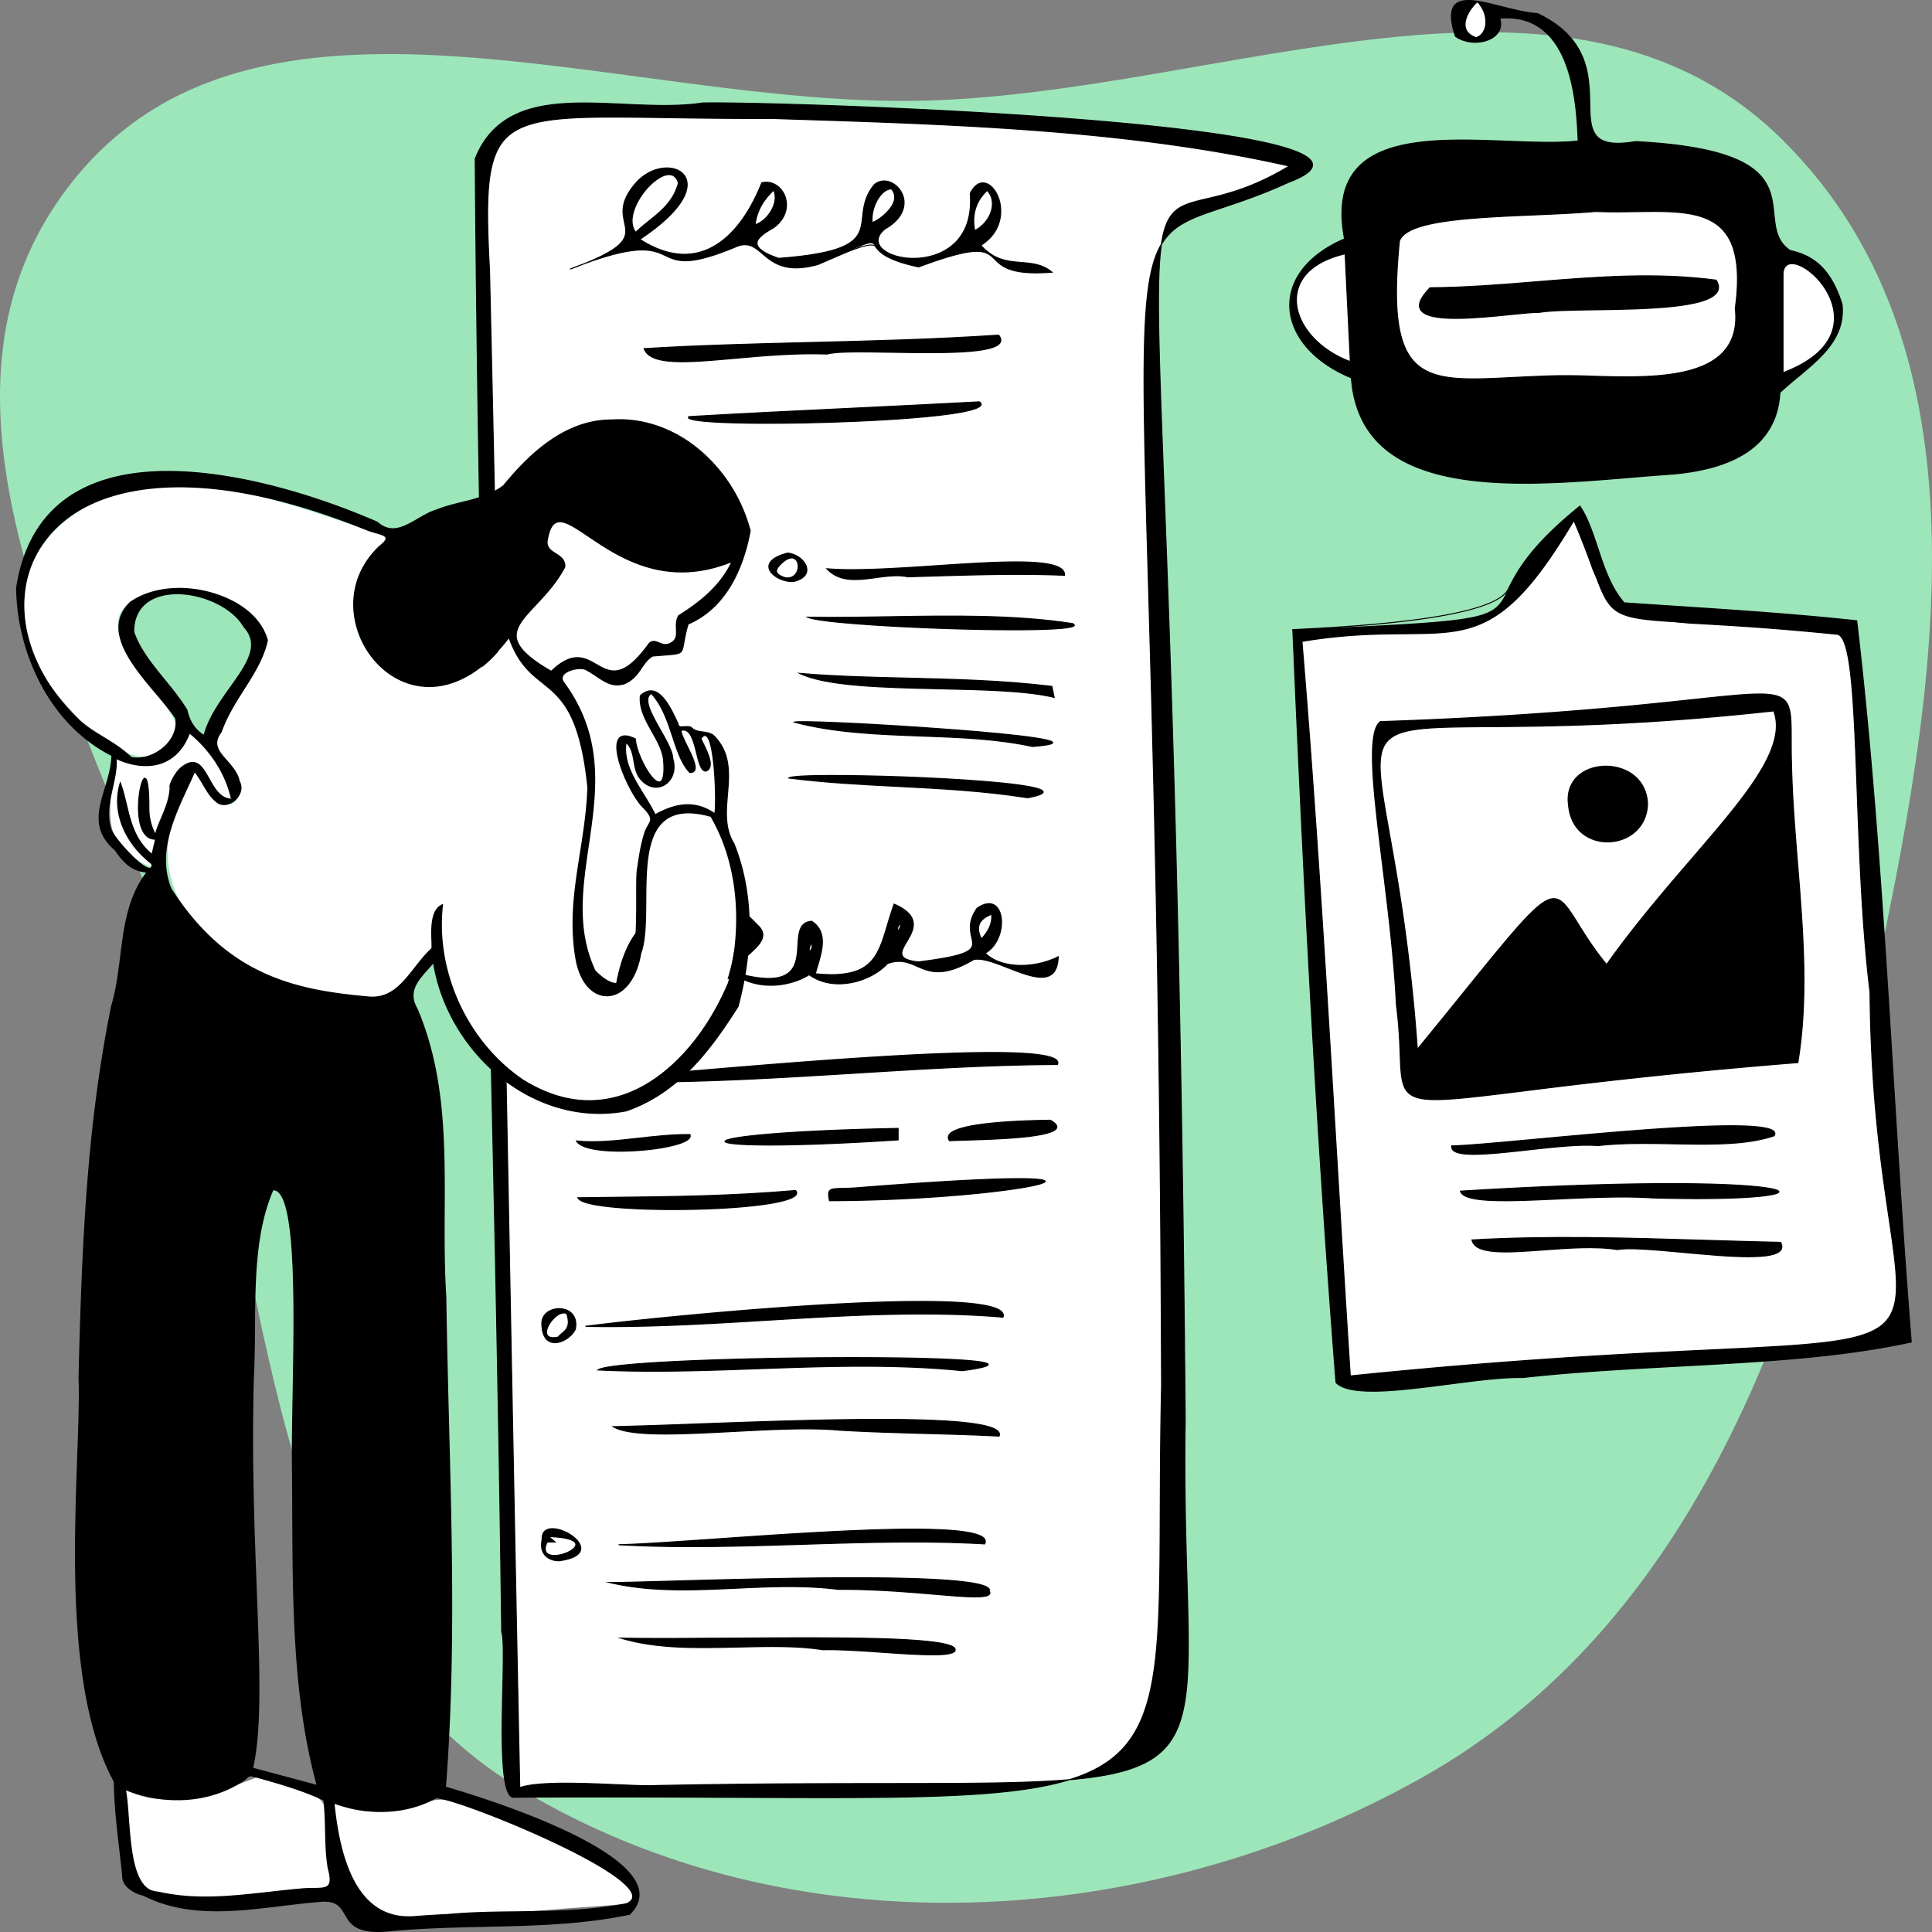 <svg width="120" height="120" viewBox="0 0 120 120" fill="none" xmlns="http://www.w3.org/2000/svg"><rect x="0" y="0" width="120" height="120" fill="#808080" stroke="none"/><g clip-path="url(#a)"><path d="M110.709 8.683c13.841 13.692 9.242 36.267 5.067 55.282-4.053 18.46-10.931 37.127-27.394 46.411-17.149 9.671-39.287 10.88-56.134.694-15.26-9.228-15.219-29.57-20.024-46.743C7.17 46.27-7.146 26.24 4.37 11.445 15.856-3.309 38.741 6.736 57.433 6.251c18.697-.486 39.98-10.721 53.276 2.432Z" fill="#9DE6BA"/><g clip-path="url(#b)"><path d="m85.247 23.147-2.3-.68-2.425-2.18-.222-1.173.448-2.167 2.359-1.923 7.89-3.293 15.275.545 3.258 2.155 2.084 1.623 1.825 1.385.973 1.457-.872 2.745-3.619 2.88-14.725 4.3-9.949-5.674Zm7.92-21.385-.874.763-1.897-.277V.552l1.373-.447 1.015.187.383 1.47Zm4.862 30.185-4.916 6.155-2.945 1.016-9.646.319L83.51 86.19l33.708-2.853.847-.94-2.932-43.279-14.008-1.31-.522-.39-2.574-5.471Zm-65.74 79.462 32.627-.49 5.26-1.399 2.411-2.8-.195-63.404-.847-24.983.74-3.902 1.67-1.297 7.102-2.7-9.838-2.326L40.336 6.87h-5.733l-3.389 1.238-1.107 1.498.39 40.904 1.239 60.313.097.807" fill="#fff"/><path d="M83.511 14.837c-1.587-8.468 9.185-5.51 14.511-6.076-.097-2.92-.604-8.018-4.877-7.632.45 1.383-1.67 1.924-2.75 1.119C89.159-1.58 92.914.678 95.494.844c6.217 2.957.406 8.925 6.094 7.951 11.922.614 6.947 4.986 9.602 6.766 1.682.362 2.607 1.386 3.223 3.335.293 2.572-2.189 3.914-3.859 5.48-.202 3.763-3.627 4.8-6.68 5.073-7.335.481-19.332 2.538-19.935-5.98-4.732-1.944-5.309-6.53-.427-8.632Zm13.219 8.5c3.857-.09 11.639 1.179 11.053-4.18.996-7.35-3.63-5.804-8.69-6.023-4.477.395-11.572.113-12.174 1.837-1.009 10.16 2.16 8.537 9.811 8.365Zm14.016-.19c7.124-2.673.134-8.733 0-6.142v6.143Zm-27.198-7.383c-4.699 1.1-3.402 5.335.325 6.7l-.326-6.7ZM91.767.105c-.497.417-1.411 1.786-.081 2.236.688-.211.886-1.363.082-2.236Z" fill="#000"/><path d="M94.712 30.046c-3.464 0-6.737-.467-8.757-2.197-1.224-1.05-1.913-2.515-2.048-4.357-1.185-.49-2.164-1.174-2.831-1.979-.646-.778-.991-1.654-.999-2.53-.014-1.706 1.224-3.223 3.398-4.165-.354-1.913-.106-3.33.758-4.33 1.762-2.042 5.83-1.886 9.419-1.748 1.597.061 3.107.119 4.337-.008-.075-2.194-.371-5.265-2.05-6.749-.724-.639-1.649-.916-2.751-.825.137.467-.004.879-.4 1.163-.649.465-1.753.443-2.412-.047l-.008-.006-.003-.01c-.322-.995-.326-1.642-.012-1.977.484-.516 1.665-.218 2.914.098.753.19 1.532.388 2.228.433l.012.003c3.185 1.515 3.232 3.863 3.266 5.577.018.931.034 1.736.537 2.152.417.344 1.138.413 2.272.22l.003-.001h.004c8.211.423 8.433 2.616 8.629 4.552.087.857.169 1.666.984 2.216 1.64.354 2.61 1.358 3.24 3.355.237 2.075-1.298 3.348-2.783 4.579a24.13 24.13 0 0 0-1.075.926c-.094 1.7-.863 2.998-2.285 3.858-1.093.66-2.54 1.064-4.423 1.232-.806.053-1.659.124-2.563.2-2.093.174-4.386.365-6.601.365ZM90.829 8.732c-2.695 0-5.256.302-6.547 1.797-.854.99-1.096 2.397-.739 4.303l.005.025-.024.01c-2.163.93-3.396 2.43-3.382 4.115.015 1.79 1.474 3.499 3.809 4.458l.018.008.001.02c.13 1.833.812 3.291 2.027 4.332 3.29 2.819 9.956 2.263 15.311 1.816.904-.075 1.758-.146 2.563-.199 4.253-.38 6.491-2.076 6.65-5.042v-.013l.01-.009c.339-.318.719-.633 1.087-.938 1.472-1.22 2.994-2.482 2.762-4.515-.631-1.995-1.558-2.955-3.198-3.307l-.011-.005c-.845-.567-.929-1.392-1.017-2.267-.193-1.909-.412-4.073-8.565-4.493-1.151.196-1.888.122-2.32-.235-.526-.434-.542-1.252-.56-2.2-.036-1.79-.08-4.019-3.224-5.517-.7-.046-1.48-.243-2.234-.434-.5-.127-.989-.25-1.423-.32.496.563.56 1.189.45 1.592-.09.332-.302.572-.582.658l-.01.003-.01-.004c-.403-.136-.637-.366-.697-.684-.103-.553.37-1.256.74-1.581-.586-.082-1.063-.054-1.319.22-.295.314-.288.937.023 1.902.64.47 1.702.49 2.327.04.383-.273.512-.675.365-1.129l-.013-.038.04-.004c1.138-.103 2.093.18 2.839.838 1.706 1.507 2 4.617 2.073 6.825l.001.03-.03.003c-1.24.132-2.763.073-4.376.011a74.038 74.038 0 0 0-2.82-.072ZM91.766.15c-.359.312-.823.994-.723 1.525.054.29.271.503.644.632.254-.082.446-.304.53-.61.105-.39.04-1-.45-1.547Zm-.248 23.416c-1.676 0-2.885-.212-3.69-1.057-1.073-1.126-1.354-3.381-.94-7.541l.001-.008c.455-1.301 4.488-1.475 8.388-1.642 1.37-.06 2.664-.115 3.814-.216.85.036 1.681.024 2.484.011 2.353-.035 4.386-.067 5.494 1.183.82.923 1.064 2.513.746 4.86.124 1.14-.128 2.058-.748 2.73-1.578 1.707-5.246 1.6-8.194 1.513-.779-.023-1.515-.045-2.142-.03-.968.021-1.883.067-2.69.108a52.59 52.59 0 0 1-2.523.089Zm-4.567-8.588c-.41 4.137-.134 6.376.924 7.487 1.142 1.199 3.14 1.099 6.163.947.808-.04 1.723-.086 2.691-.108a43.88 43.88 0 0 1 2.146.03c2.935.087 6.587.194 8.144-1.492.608-.659.855-1.56.732-2.682v-.008c.316-2.33.077-3.904-.73-4.814-1.089-1.227-3.108-1.196-5.445-1.16-.804.012-1.635.025-2.483-.012-1.147.101-2.442.157-3.813.216-3.875.167-7.882.339-8.329 1.596Zm23.763 8.216v-6.19c.02-.399.207-.632.526-.66.77-.065 2.301 1.17 2.66 2.76.225.996.117 2.85-3.142 4.074l-.044.016Zm.59-6.788c-.02 0-.04.001-.059.003-.286.024-.448.23-.467.597l.001 6.095c3.17-1.206 3.278-3.012 3.058-3.984-.343-1.52-1.768-2.71-2.533-2.71ZM83.908 22.51l-.046-.017c-2.047-.749-3.463-2.438-3.368-4.015.047-.77.505-2.15 3.046-2.745l.038-.01.33 6.787Zm-.39-6.706c-1.831.438-2.881 1.388-2.96 2.677-.093 1.538 1.285 3.187 3.28 3.935l-.32-6.612Z" fill="#000"/><path d="M29.518 9.862c2.103-5.344 9.077-2.7 14.105-3.462 3.88-.137 46.34 1.2 36.395 4.93-12.983 5.964-8.098-7.223-7.87 74.759-.642 29.071 4.257 25.243-40.315 25.541-.546-1.465 7.107-.616 8.895-.725 39.134-.801 32.467 3.708 32.885-22.744-.734-92.096-5.803-70.408 6.47-77.85C69.771 7.985 58.813 7.71 47.89 7.355c-17.11.072-18.07-1.855-17.484 9.468.712 30.828 1.247 63.464 1.884 94.586-1.845 1.88-.713-8.84-1.127-10.057-.373-30.583-1.428-60.755-1.644-91.49Z" fill="#000"/><path d="M51.184 111.686c-1.737 0-3.617-.009-5.654-.018-3.956-.019-8.436-.041-13.614-.007l-.028.001h-.077l-.006-.016-.018-.007c-.735-.31-.654-3.885-.59-6.758.038-1.675.07-3.121-.065-3.519l-.002-.01c-.167-13.696-.476-27.54-.775-40.93-.369-16.513-.75-33.589-.87-50.56v-.006l.003-.005c.665-1.692 1.886-2.733 3.733-3.185 1.643-.403 3.628-.312 5.547-.224 1.646.076 3.348.154 4.85-.074 1.71-.06 11.046.168 20.032.77 7.996.536 17.592 1.495 17.897 3.023.079.394-.418.787-1.518 1.2-1.602.735-2.95 1.186-4.034 1.548-1.876.626-3.081 1.028-3.827 2.284-.328 2.22-.167 6.45.153 14.883.408 10.72 1.09 28.665 1.325 58.085-.062 3.912.032 7.189.108 9.821.166 5.762.257 8.936-1.442 10.685-1.084 1.116-2.903 1.649-5.885 1.905-3.09.953-7.869 1.114-15.243 1.114Zm-13.597-.107c2.874 0 5.508.012 7.943.024 10.413.05 16.748.08 20.585-1.005-2.684.207-6.272.211-11.052.215-3.85.003-8.642.007-14.335.124-.473.029-1.363-.01-2.394-.054-2.124-.092-4.915-.212-6.02.172l.008.353v.014l-.01.01c-.07.071-.137.125-.201.164 1.918-.013 3.74-.017 5.476-.017Zm-5.732.014a.245.245 0 0 0 .038.004h.016c.102-.004.218-.071.348-.201l-.006-.318c-.166.065-.287.143-.355.236a.297.297 0 0 0-.041.279Zm-.66-10.247c.136.415.104 1.862.067 3.536-.064 2.811-.142 6.299.52 6.682a.354.354 0 0 1 .062-.288c.076-.105.215-.191.405-.262-.24-11.758-.47-23.94-.692-35.724-.366-19.374-.744-39.407-1.184-58.466-.22-4.256-.263-6.936 1.002-8.248 1.378-1.43 4.28-1.386 10.061-1.301 1.865.027 3.979.058 6.453.048l1.226.04c10.346.332 21.045.677 30.975 2.917l.078.018-.068.041c-2.235 1.355-3.899 1.747-5.113 2.032-1.615.38-2.442.575-2.79 2.643.757-1.158 1.952-1.557 3.777-2.166 1.082-.362 2.43-.812 4.03-1.547 1.053-.395 1.55-.774 1.48-1.128-.128-.639-2.029-1.238-5.65-1.781-2.986-.448-7.087-.848-12.188-1.19-8.985-.602-18.317-.83-20.022-.77-1.505.229-3.21.15-4.86.075-1.914-.088-3.894-.179-5.528.221-1.848.453-3.02 1.45-3.686 3.14.12 16.968.5 34.042.87 50.553.298 13.387.607 27.23.774 40.925Zm6.88-94.042c-3.586 0-5.59.214-6.654 1.317-1.246 1.293-1.203 3.96-.984 8.2.44 19.06.818 39.094 1.184 58.468.222 11.776.452 23.95.692 35.703 1.148-.384 3.913-.264 6.024-.173 1.029.044 1.917.082 2.389.053 5.695-.116 10.486-.12 14.337-.124 4.965-.004 8.641-.007 11.352-.239 1.34-.414 2.359-.978 3.131-1.744 2.442-2.42 2.459-6.885 2.488-14.989.008-2.257.018-4.816.081-7.688-.065-23.418-.513-39.188-.81-49.623-.399-14.01-.541-19.037.802-21.307.336-2.254 1.176-2.452 2.865-2.85 1.198-.281 2.834-.666 5.026-1.983-9.902-2.223-20.569-2.566-30.886-2.898l-1.224-.04c-2.473.01-4.587-.02-6.453-.048-1.25-.018-2.367-.035-3.36-.035ZM72.08 15.35c-1.245 2.329-1.1 7.422-.71 21.114.296 10.436.745 26.206.81 49.625-.064 2.873-.073 5.431-.081 7.689-.03 8.121-.046 12.595-2.507 15.034-.727.72-1.67 1.264-2.888 1.672 2.798-.263 4.525-.792 5.562-1.86 1.68-1.731 1.589-4.895 1.423-10.639-.075-2.633-.17-5.91-.108-9.823-.234-29.419-.917-47.362-1.324-58.083-.312-8.21-.473-12.45-.177-14.729Zm8.22 23.758c19.04-.878 8.858-.415 17.832-7.67 1.11 1.68 1.286 4.339 2.747 6.007 4.622.321 9.516.583 14.444 1.113 1.727 14.683 2.182 29.816 3.387 44.794-7.13 1.566-16.03 1.304-24.13 2.21-3.289-.08-10.272 1.713-11.597.31-1.223-15.543-2.005-30.92-2.683-46.764Zm3.567 46.356c44.505-4.546 32.517 4.288 32.285-23.826-1.154-9.443-.513-21.748-2.001-22.239-16.818-1.71-12.945.975-16.396-7.073-5.779 9.738-7.508 5.935-16.89 7.512 1.254 15.012 2.005 30.225 3.002 45.626Z" fill="#000"/><path d="M85.259 86.44c-1.08 0-1.918-.143-2.3-.547l-.008-.009v-.011c-1.317-16.737-2.095-33.032-2.683-46.765l-.001-.032.032-.001c8.256-.381 12.707-1.213 13.353-2.496.528-1.049 1.326-2.634 4.46-5.167l.027-.022.02.03c.49.74.792 1.651 1.113 2.616.4 1.203.812 2.446 1.622 3.377 1.038.072 2.112.143 3.152.21 3.669.242 7.463.491 11.28.902l.026.003.003.026c1.09 9.265 1.683 18.881 2.258 28.181.336 5.45.684 11.087 1.129 16.613l.002.028-.027.006c-4.379.962-9.314 1.229-14.539 1.511-3.179.172-6.467.35-9.595.7-1.19-.03-2.833.183-4.572.408-1.688.218-3.408.44-4.752.44Zm-2.245-.584c.847.874 3.969.47 6.989.08 1.741-.224 3.386-.437 4.577-.408 3.126-.35 6.414-.527 9.595-.7 5.211-.281 10.134-.547 14.501-1.503-.444-5.518-.792-11.145-1.128-16.586-.573-9.29-1.166-18.897-2.254-28.153-3.808-.409-7.592-.657-11.253-.898-1.043-.069-2.123-.14-3.165-.212h-.013l-.009-.01c-.824-.942-1.24-2.197-1.644-3.41-.314-.948-.612-1.844-1.086-2.571-3.099 2.51-3.89 4.082-4.414 5.123-.657 1.304-5.115 2.147-13.376 2.53.587 13.721 1.365 30 2.68 46.718Zm.823-.358-.002-.033a2983.07 2983.07 0 0 1-.886-14.397c-.617-10.281-1.255-20.913-2.117-31.229l-.002-.03.029-.004c2.653-.446 4.724-.462 6.389-.475 2.166-.017 3.731-.03 5.295-.907 1.635-.918 3.186-2.746 5.185-6.114l.032-.055.025.058a53.83 53.83 0 0 1 1.163 2.975c.756 2.075 2.858 3.208 6.306 3.4 2.058.114 4.878.27 8.9.68h.007c.876.29 1.029 4.478 1.222 9.781.145 3.968.31 8.465.801 12.485.053 6.392.704 10.81 1.179 14.035.498 3.382.772 5.244-.138 6.35-1.146 1.393-4.227 1.54-10.977 1.86-5.179.247-12.272.585-22.377 1.617l-.033.003ZM80.9 39.863c.86 10.308 1.498 20.93 2.114 31.201.282 4.699.573 9.557.884 14.363 10.09-1.03 17.174-1.367 22.348-1.613 6.731-.32 9.802-.466 10.93-1.836.892-1.084.619-2.937.124-6.3-.476-3.228-1.127-7.648-1.18-14.04-.491-4.02-.655-8.518-.8-12.487-.193-5.272-.345-9.437-1.175-9.72-4.019-.41-6.837-.566-8.894-.68-3.476-.193-5.597-1.34-6.363-3.442a54.107 54.107 0 0 0-1.136-2.913c-1.99 3.344-3.54 5.164-5.176 6.083-1.579.886-3.151.898-5.327.915-1.656.013-3.715.03-6.35.47ZM39.203 61.097l-1.018.744c.968-7.779 6.732-4.626 1.417-1.033 7.559 3.425 3.382-7.678 7.438-3.358 1.373 1.222-1.933 2.17-1.023 3.067 5.432 1.367 2.359-3.164 4.402-3.292 1.18.772.472 2.251.224 3.26 4.183.42 3.91-1.643 4.894-4.327 3.228 1.411-1.455 3.284 1.51 3.589 5.616-.703 2.143-1.175 3.638-3.33 1.77-1.24 2.07 1.884.507 2.788 1.116 1.087 3.276.868 4.535.22-.084 2.92-3.765-.136-5.249.173-3.21 1.906-3.4-.455-5.356.25-1.014 1.11-3.308 1.81-4.863.694-1.178.724-2.897.939-4.297.188-2.426-.145-3.53 2.668-6.76.366Zm.276-1.067c.504-.595 2.078-1.331 1.828-2.517-.877-.26-1.726 1.353-1.828 2.517Zm5.854-.656c.593-.467 1.74-1.32.963-2.357-.09-.263-1.087.245-.963 2.357Zm16.265-2.59c-.892.34-.974.874-.639 1.535.406-.44.684-.912.64-1.535Zm-5.785 1.05.198-.498c-.162.127-.357.239-.198.499Zm-5.566 1.186c.037.08.327-.094.116-.469l-.116.469Z" fill="#000"/><path d="M41.58 62.033c-.67 0-1.437-.232-2.377-.898l-1.06.775.01-.074c.395-3.17 1.646-4.714 2.71-4.837.432-.05.787.154.928.533.249.672-.16 1.927-2.123 3.27 1.545.69 2.693.822 3.509.402 1.067-.55 1.344-1.965 1.567-3.103.17-.87.306-1.559.727-1.68.348-.1.855.22 1.593 1.006.231.206.346.416.347.64.003.433-.422.82-.833 1.196-.352.32-.684.623-.69.909-.002.111.046.214.146.315 1.41.354 2.353.338 2.882-.049.529-.386.57-1.075.612-1.74.045-.75.089-1.456.89-1.507h.01l.009.006c1.011.662.662 1.836.382 2.78-.05.168-.098.328-.136.478 3.408.332 3.803-.993 4.4-2.994.126-.42.256-.855.424-1.315l.012-.032.031.014c.661.289 1.043.616 1.167 1.001.157.485-.126.962-.375 1.383-.2.338-.372.63-.266.84.093.185.41.304.97.362 2.097-.263 3.01-.5 3.254-.845.126-.179.08-.388.022-.653-.094-.427-.222-1.012.336-1.818l.008-.008c.522-.365.87-.323 1.07-.223.299.15.487.543.502 1.05.02.683-.28 1.557-.993 1.993 1.06.991 3.135.872 4.467.186l.049-.025-.002.055c-.016.574-.169.95-.466 1.146-.593.393-1.654-.021-2.68-.422-.826-.322-1.607-.627-2.123-.523-1.914 1.136-2.781.754-3.547.418-.526-.231-1.022-.45-1.803-.171-.525.572-1.362 1.015-2.24 1.186-.992.194-1.93.023-2.642-.48-1.086.659-2.83.968-4.305.18-.884-.05-1.603.302-2.298.642-.64.312-1.291.631-2.076.631Zm-2.378-.977.02.013c2.02 1.44 3.179.874 4.405.274.704-.344 1.432-.7 2.337-.646l.013.004c1.462.783 3.195.47 4.265-.187l.018-.011.018.012c1.568 1.125 3.864.356 4.82-.69l.005-.006.008-.003c.809-.291 1.319-.067 1.858.17.789.346 1.604.705 3.493-.417l.01-.004c.535-.111 1.326.198 2.164.525 1.01.394 2.056.802 2.62.428.27-.178.413-.519.437-1.04-1.367.68-3.466.779-4.524-.251l-.03-.03.037-.021c.717-.415 1.018-1.282.997-1.958-.014-.482-.189-.854-.467-.993-.263-.132-.608-.058-.998.215-.54.78-.42 1.324-.324 1.762.06.27.11.502-.032.704-.26.367-1.154.603-3.301.872h-.008c-.593-.061-.92-.188-1.025-.398-.122-.241.06-.547.269-.901.242-.41.516-.873.369-1.33-.117-.36-.477-.671-1.1-.949-.162.446-.289.87-.41 1.279-.297.993-.553 1.85-1.17 2.403-.671.602-1.7.797-3.337.633l-.037-.003.01-.037c.04-.162.09-.335.145-.517.273-.92.613-2.065-.346-2.702-.734.053-.773.698-.82 1.445-.039.65-.084 1.385-.637 1.789-.546.4-1.51.418-2.944.057l-.01-.002-.006-.006a.5.5 0 0 1-.171-.369c.006-.313.348-.625.71-.955.4-.365.815-.743.812-1.148 0-.204-.108-.399-.327-.594-.712-.758-1.212-1.081-1.53-.99-.384.11-.522.815-.682 1.63-.225 1.151-.506 2.584-1.6 3.148-.844.435-2.028.296-3.618-.425l-.053-.024.048-.032c1.973-1.333 2.39-2.57 2.146-3.225-.13-.35-.46-.539-.86-.493-.77.09-2.187 1.184-2.644 4.707l.976-.713Zm.236-.928.009-.102c.072-.82.543-1.973 1.179-2.406.233-.158.465-.205.69-.139l.018.006.004.019c.187.882-.609 1.516-1.248 2.025-.232.185-.451.36-.587.52l-.065.076Zm1.678-2.611c-.148 0-.3.052-.454.157-.596.405-1.044 1.464-1.14 2.26a5.72 5.72 0 0 1 .528-.453c.62-.495 1.392-1.11 1.23-1.943a.634.634 0 0 0-.164-.021Zm4.189 1.92-.004-.063c-.1-1.706.527-2.387.846-2.449.086-.017.153.012.178.076.768 1.03-.329 1.892-.919 2.355l-.101.08Zm.89-2.452a.188.188 0 0 0-.035.003c-.286.056-.877.718-.798 2.32l.004-.002c.614-.482 1.64-1.288.904-2.27l-.004-.01c-.012-.033-.043-.041-.071-.041Zm4.087 2.085h-.006a.066.066 0 0 1-.058-.038l-.005-.01.139-.559.04.071c.126.226.076.371.034.437-.038.06-.095.1-.145.1Zm.091-.426-.09.362a.108.108 0 0 0 .06-.032c.06-.058.094-.172.03-.33Zm10.579-.27-.021-.041c-.19-.373-.234-.68-.135-.936.105-.27.363-.481.79-.644l.041-.016.003.044c.05.704-.32 1.203-.647 1.56l-.032.033Zm.617-1.545c-.385.154-.619.347-.713.59-.088.23-.052.506.111.843.444-.493.626-.927.602-1.433Zm-5.75 1.077-.034-.055c-.16-.263.012-.394.164-.509l.042-.032.094-.073-.266.669Zm.119-.474c-.11.087-.192.174-.13.324l.13-.324ZM39.736 14.865c3.517 2.26 6.117.14 7.582-3.51 1.283-.314 2.303 1.627.736 2.787-1.2.667-1.656 1.225.306 1.904 7.313-.55 4.107-2.35 5.95-4.58 1.121-.948 3.149 1.327.65 2.76-2.319 1.937 5.748 3.649 5.306-2.213 1.053-2.14 3.29 1.544.657 3.224 1.466 1.672 3.095.564 4.413 1.67-5.676.438-1.447-2.87-8.277-.329-4.9-1.026-.425-2.646-6.262-.148-3.446.955-3.305-1.739-4.988-1.144-6.346 2.677-2.425-1.722-10.398 1.427 6.304-2.294 1.493-2.573 4.204-5.474 2.021-2.015 5.681-.042.12 3.626Zm-.247-.434c.894-.89 2.25-1.513 2.649-3.07-.546-1.834-3.757 1.69-2.649 3.07Zm21.05-.105c1.049-.545 1.436-1.824.778-2.5-.72.677-.96 1.496-.778 2.5Zm-6.365-.505c.328-.071 1.965-1.194 1.194-2.09-.688.016-1.299 1.204-1.194 2.09Zm-6.116-2.013c-.651.611-1.054 1.287-1.158 2.157.856-.287 1.494-1.428 1.158-2.157Z" fill="#000"/><path d="M64.367 16.98c-1.736 0-2.208-.465-2.598-.85-.544-.535-.937-.922-4.698.478l-.01.003-.008-.002c-2.095-.438-2.488-.986-2.699-1.28-.147-.205-.871-.025-2.173.54-.38.164-.831.36-1.371.591-2.022.56-2.824-.125-3.468-.675-.466-.397-.834-.712-1.522-.469-3.028 1.278-3.74.944-4.495.591-.754-.353-1.6-.75-5.053.513-.282.112-.565.22-.85.324l-.023-.06c.283-.112.566-.22.852-.325 2.809-1.126 2.68-1.73 2.509-2.54-.132-.622-.296-1.395.831-2.602.798-.795 1.773-.939 2.385-.729.418.143.675.44.726.838.12.944-.939 2.232-2.907 3.538 1.353.858 2.632 1.104 3.801.73 1.49-.475 2.767-1.945 3.692-4.252l.006-.015.016-.004c.578-.141 1.151.158 1.426.745.259.55.24 1.431-.663 2.1-.739.41-1.042.7-1.019.971.026.292.454.578 1.31.875 4.945-.373 5.046-1.296 5.186-2.573.066-.598.14-1.276.735-1.996.3-.253.683-.304 1.057-.143.473.203.811.69.841 1.21.022.379-.106 1.11-1.207 1.741-.379.317-.495.649-.332.955.34.637 1.837 1.058 3.259.646.958-.278 2.534-1.146 2.331-3.84v-.008l.003-.008c.23-.467.544-.703.884-.664.438.05.852.553 1.006 1.222.091.396.275 1.753-1.155 2.687.798.892 1.645.962 2.464 1.03.682.057 1.326.11 1.92.609l.061.05-.079.007c-.361.027-.683.04-.97.04Zm-3.69-1.401c.623 0 .861.234 1.137.505.44.434.988.973 3.438.797-.561-.439-1.174-.49-1.821-.543-.84-.07-1.71-.142-2.532-1.08l-.025-.028.032-.02c1.429-.912 1.247-2.25 1.158-2.64-.148-.642-.54-1.124-.95-1.172-.31-.035-.599.185-.815.621.202 2.731-1.403 3.614-2.379 3.897-1.45.42-2.982-.02-3.333-.677-.125-.235-.165-.606.352-1.038.798-.459 1.216-1.056 1.18-1.686a1.364 1.364 0 0 0-.803-1.154c-.35-.15-.71-.103-.986.13-.578.7-.651 1.368-.716 1.957-.072.649-.133 1.21-.811 1.662-.732.488-2.143.796-4.44.968h-.007l-.007-.001c-.899-.311-1.33-.608-1.36-.932-.032-.377.512-.733 1.049-1.031.868-.643.888-1.49.64-2.019-.26-.552-.795-.837-1.337-.713-.932 2.316-2.22 3.793-3.726 4.274-1.2.383-2.511.126-3.897-.764l-.041-.026.04-.028c2.803-1.848 2.976-3.066 2.92-3.504-.047-.371-.29-.65-.682-.785-.574-.197-1.545-.058-2.318.713-1.104 1.181-.95 1.905-.815 2.544.16.75.282 1.328-1.72 2.258 2.775-.906 3.552-.542 4.25-.215.741.347 1.44.674 4.444-.592.725-.257 1.125.084 1.588.48.632.54 1.42 1.212 3.404.662.536-.23.988-.425 1.367-.59 1.334-.578 2.084-.75 2.251-.518.206.287.588.82 2.65 1.254 1.926-.717 2.979-.966 3.621-.966Zm-21.19-1.1-.023-.028c-.357-.444-.31-1.161.13-1.966.467-.856 1.376-1.739 2.028-1.67.261.028.45.214.547.537l.002.009-.002.009c-.293 1.142-1.087 1.778-1.854 2.393-.288.23-.56.449-.803.69l-.026.026Zm2.067-3.603c-.553 0-1.407.73-1.904 1.64-.417.764-.474 1.441-.158 1.866.239-.233.503-.446.783-.67.757-.606 1.54-1.234 1.83-2.35-.09-.295-.255-.458-.49-.482a.573.573 0 0 0-.061-.004Zm18.961 3.499-.008-.043c-.187-1.028.071-1.856.788-2.53l.023-.022.022.023c.272.28.382.67.313 1.101-.096.592-.517 1.148-1.099 1.45l-.039.02Zm.8-2.504c-.671.644-.918 1.432-.752 2.406.544-.298.936-.824 1.026-1.383.065-.399-.032-.76-.273-1.023Zm-14.453 2.14.006-.05c.099-.83.47-1.522 1.168-2.176l.032-.031.019.04c.142.309.124.7-.05 1.105-.225.519-.657.939-1.127 1.096l-.048.016Zm1.184-2.148c-.65.62-1.003 1.276-1.108 2.054.435-.164.83-.56 1.04-1.044.159-.368.183-.725.069-1.01Zm6.1 1.997-.004-.035c-.067-.569.164-1.303.549-1.746.21-.243.445-.375.677-.38h.015l.01.011c.21.244.264.524.161.83-.221.664-1.114 1.256-1.373 1.313l-.035.007Zm1.208-2.096c-.208.01-.42.133-.614.357-.366.42-.589 1.112-.538 1.659.282-.094 1.09-.657 1.291-1.26a.745.745 0 0 0-.14-.756Zm10.322 54.354c-9.796.038-20.467 1.489-30.298.98.787.218 31.379-3.182 30.298-.98Z" fill="#000"/><path d="M39.807 67.237c-1.428 0-2.843-.029-4.238-.097a.963.963 0 0 1-.2-.011l-.282-.079.293.016.207.01c.668-.009 2.84-.195 5.698-.44 8.807-.756 23.547-2.02 24.407-.762.054.078.058.165.013.258l-.01.018h-.02c-4.073.016-8.383.282-12.552.538-4.404.271-8.92.55-13.316.55Zm-3.521-.13c5.473.216 11.243-.139 16.833-.483 4.163-.256 8.467-.521 12.536-.538a.175.175 0 0 0-.016-.176c-.84-1.226-16.133.085-24.349.79-2.253.193-4.005.343-5.004.407ZM62.03 20.816c1.427 1.815-9.026.694-10.655 1.173-5.127-.195-10.742 1.389-11.367-.334 7.114-.438 14.54-.335 22.022-.84Z" fill="#000"/><path d="M42.375 22.5c-1.28 0-2.166-.196-2.397-.834l-.014-.04.043-.003c3.382-.208 6.758-.292 10.331-.381 3.818-.096 7.766-.194 11.69-.459h.016l.01.013c.14.177.176.337.107.476-.368.743-3.77.688-6.771.64-1.849-.031-3.445-.057-4.005.108l-.005.001h-.006c-1.935-.073-3.946.107-5.72.267-1.233.11-2.358.211-3.279.211Zm-2.32-.815c.424 1.002 2.71.797 5.593.538 1.775-.16 3.786-.34 5.723-.267.575-.165 2.172-.14 4.02-.11 2.834.047 6.362.104 6.712-.603.056-.112.027-.242-.088-.394-3.92.264-7.862.362-11.675.457-3.558.089-6.918.172-10.285.379Zm22.242 60.127c-8.381-.716-17.277.748-25.936.57 4.467-.596 26.696-2.792 25.936-.57Z" fill="#000"/><path d="M37.856 82.43c-.5 0-.999-.005-1.496-.016l-.004-.064c4.235-.565 24.49-2.594 25.91-.863a.331.331 0 0 1 .061.336l-.008.023-.025-.002c-4.767-.407-9.8-.103-14.666.192-3.21.194-6.517.393-9.772.393Zm-1.052-.072c3.59.05 7.263-.172 10.82-.387 4.86-.294 9.886-.597 14.65-.193a.266.266 0 0 0-.059-.25c-1.336-1.629-20.498.217-25.41.83Zm1.065 15.935c2.51.032 24.042-.963 23.584.532.442.885-4.166-.137-9.405-.108-4.712-.6-9.662.656-14.179-.424Z" fill="#000"/><path d="M60.573 99.218c-.596 0-1.453-.073-2.504-.161-1.686-.143-3.785-.32-6.02-.308-2.091-.266-4.256-.166-6.35-.069-2.615.121-5.32.246-7.837-.356l-.282-.067.29.004c.523.007 1.848-.03 3.682-.082 6.682-.188 19.122-.537 19.897.48a.187.187 0 0 1 .038.163c.038.08.037.151-.002.209-.093.136-.41.187-.912.187Zm-8.295-.534c2.15 0 4.166.17 5.797.308 1.843.156 3.175.269 3.356.002.028-.04.025-.09-.007-.155l-.006-.011.004-.013a.123.123 0 0 0-.024-.117c-.755-.991-13.648-.629-19.845-.455-1.56.044-2.752.077-3.397.082 2.43.527 5.026.407 7.54.29 2.097-.096 4.264-.197 6.357.07h.225ZM37.146 85.09c1.174-.925 31.423-1.129 22.63.045-7.51-.757-15.241.322-22.63-.045Z" fill="#000"/><path d="M40.574 85.2a69.5 69.5 0 0 1-3.43-.078l-.086-.004.068-.054c.514-.404 6.443-.665 12.09-.745 5.448-.076 11.57.002 12.138.357.054.033.059.069.054.092-.012.056-.04.187-1.627.399h-.007c-4.207-.424-8.54-.27-12.73-.12-2.132.076-4.311.153-6.47.153Zm-3.31-.137c3.212.153 6.549.034 9.777-.08 4.192-.15 8.526-.304 12.735.12 1.427-.191 1.561-.315 1.569-.348 0-.003-.006-.013-.025-.025-.532-.332-6.491-.425-12.103-.346-5.386.075-11.025.313-11.953.68Zm.827 3.552c6.833-.145 24.71-1.23 23.962.585-3.03-.165-6.485-.167-9.908-.37-4.288-.404-12.222.879-14.054-.215Z" fill="#000"/><path d="m62.074 89.233-.023-.001c-1.41-.077-2.894-.118-4.464-.161-1.777-.05-3.615-.1-5.444-.208-1.805-.17-4.256-.042-6.627.083-3.277.172-6.373.335-7.441-.304l-.096-.057.112-.003a363.8 363.8 0 0 0 5.029-.163c7.646-.279 18.12-.661 18.933.508a.283.283 0 0 1 .03.285l-.009.021Zm-12.001-.517c.749 0 1.45.024 2.075.083 1.827.107 3.664.158 5.441.207 1.562.043 3.037.084 4.442.16a.216.216 0 0 0-.03-.202c-.795-1.14-11.247-.759-18.88-.48-1.924.07-3.594.13-4.907.16 1.14.561 4.135.404 7.299.237 1.553-.081 3.141-.165 4.56-.165Zm11.087 7.178c-7.27-.426-15.305.477-22.737.052 4.955-.105 23.743-2.091 22.737-.052Z" fill="#000"/><path d="M42.944 96.095a79.46 79.46 0 0 1-4.523-.117v-.064c1.278-.027 3.474-.18 6.017-.356 6.747-.467 15.986-1.107 16.74.016.067.1.07.213.01.335l-.009.019-.02-.001c-3.63-.213-7.524-.093-11.29.024-2.286.071-4.618.144-6.925.144Zm-3.76-.142c3.493.157 7.144.044 10.683-.066 3.76-.117 7.648-.237 11.273-.026.04-.093.035-.175-.016-.251-.733-1.092-9.95-.453-16.681.013-2.094.145-3.953.274-5.258.33Zm-.61 5.797c6.86.107 19.877-.367 20.718.615.561.927-5.513.016-8.166.103-3.843-.601-8.673.452-12.552-.718Z" fill="#000"/><path d="M57.92 102.816c-.842 0-1.963-.077-3.118-.157-1.343-.094-2.733-.19-3.675-.159-1.639-.255-3.414-.212-5.293-.167-2.476.06-5.036.122-7.27-.552l-.22-.066.23.003c1.932.03 4.323.014 6.853-.002 6.527-.044 13.275-.088 13.89.628.051.085.057.158.018.221-.113.187-.648.251-1.415.251Zm-6.395-.386c.911 0 2.114.083 3.281.164 2.093.145 4.256.295 4.474-.063.026-.041.02-.09-.016-.149-.591-.69-7.628-.643-13.836-.602-2.427.016-4.725.031-6.615.006 2.169.6 4.633.54 7.02.483 1.882-.046 3.66-.089 5.298.167.124-.004.255-.006.394-.006Zm9.308-77.47c1.767 1.3-19.06 1.73-18.036.917 5.783-.339 11.947-.588 18.036-.917Z" fill="#000"/><path d="M47.705 26.322c-2.55 0-4.876-.093-4.973-.364-.01-.025-.009-.064.044-.107l.008-.006h.01c3.263-.191 6.723-.358 10.069-.518 2.612-.126 5.314-.256 7.969-.4h.011l.01.007c.098.073.136.148.112.224-.237.746-7.324 1.074-11.037 1.143-.728.013-1.485.02-2.223.02Zm-4.896-.414c-.009.008-.02.02-.016.029.077.213 2.551.384 7.133.3 5.313-.1 10.79-.508 10.978-1.098.014-.045-.013-.094-.08-.146-2.651.143-5.35.272-7.958.398-3.342.16-6.798.326-10.057.517Zm8.714 48.669c-.217-.967.158-.677 1.75-.806 20.237-1.614 10.405.77-1.75.806Z" fill="#000"/><path d="m51.497 74.61-.006-.026c-.078-.35-.075-.528.01-.637.116-.148.374-.154.842-.165.247-.005.554-.013.928-.043 7.099-.566 11.46-.715 11.666-.399a.065.065 0 0 1 .002.07c-.212.392-6.417 1.178-13.416 1.2h-.026Zm11.809-1.367c-.307 0-.673.005-1.111.016-2.045.054-5.129.242-8.919.544-.375.03-.684.038-.932.044-.433.01-.695.016-.792.14-.07.09-.071.247-.003.558a97.31 97.31 0 0 0 9.302-.47c2.914-.299 4.02-.587 4.032-.699-.007-.025-.125-.133-1.577-.133ZM51.36 35.327c4.443.39 14.892-1.415 14.76.404-3.119-.126-6.092-.012-9.734.095-1.622-.353-3.756.878-5.026-.5Z" fill="#000"/><path d="M53.114 36.028c-.665 0-1.287-.148-1.778-.68l-.056-.06.083.006c1.689.149 4.27-.022 6.765-.187 3.678-.244 7.153-.474 7.883.26a.455.455 0 0 1 .141.367l-.002.03h-.031c-2.806-.114-5.52-.032-8.66.062l-1.072.032h-.008c-.607-.133-1.302-.039-1.974.052-.432.059-.87.118-1.291.118Zm-1.671-.662c.775.776 1.882.626 2.954.48.675-.091 1.374-.186 1.992-.052l1.068-.032c3.13-.094 5.835-.176 8.632-.064a.39.39 0 0 0-.124-.285c-.71-.714-4.33-.474-7.833-.242-2.457.163-4.995.33-6.69.195Zm-1.276 2.967c5.13.098 11.297-.405 16.452.4 1.624.787-15.246.224-16.452-.4Z" fill="#000"/><path d="M62.972 39.15c-1.35 0-2.915-.032-4.442-.085-3.623-.126-7.79-.4-8.378-.703l-.123-.064.139.003c1.598.03 3.267.003 5.035-.026 3.87-.063 7.87-.128 11.421.426l.01.003c.084.04.124.08.127.124.002.031-.016.06-.053.084-.26.17-1.768.238-3.736.238Zm-12.61-.781c.995.273 4.815.515 8.17.631 3.745.13 7.714.136 8.141-.142.018-.012.024-.021.024-.026 0-.003-.004-.027-.088-.068-3.544-.553-7.54-.488-11.405-.424-1.697.027-3.303.054-4.843.029Zm-1.367 9.956c.31-.48 20.353.182 14.836 1.225-5.032-.795-9.85-.588-14.836-1.225Z" fill="#000"/><path d="m63.831 49.583-.005-.001c-2.728-.431-5.437-.57-8.057-.704-2.21-.113-4.495-.23-6.778-.521l-.05-.007.027-.043c.158-.245 4.322-.186 7.082-.087 3.369.122 7.36.381 8.464.747.217.071.315.144.31.23-.007.093-.125.221-.987.384l-.006.002Zm-14.723-1.276c2.244.28 4.49.396 6.664.507 2.62.134 5.33.272 8.058.703.826-.156.925-.279.929-.324.001-.02-.014-.071-.196-.14-.967-.37-4.96-.637-8.373-.763-3.92-.145-6.575-.105-7.082.016Zm.302 25.636c1.21 1.346-13.121 1.61-13.513.452 4.25-.06 8.868-.04 13.513-.452Z" fill="#000"/><path d="M41.815 75.16c-1.002 0-1.977-.026-2.834-.08-1.345-.083-2.977-.267-3.114-.675l-.015-.042h.045c.688-.01 1.385-.017 2.091-.025 3.701-.04 7.528-.081 11.42-.427l.015-.002.011.012c.082.092.102.183.06.271-.311.643-4.163.968-7.679.968Zm-5.866-.733c.187.267 1.28.48 3.036.59 4.165.257 10.094-.116 10.45-.852.03-.06.017-.122-.038-.188-3.889.344-7.711.386-11.408.425-.688.008-1.369.015-2.04.025Zm29.384-31.794.143.683c-3.785-.931-12.868-.065-15.798-1.489 4.98.424 10.292.157 15.655.806Z" fill="#000"/><path d="m65.518 43.36-.05-.013c-1.666-.41-4.311-.47-7.112-.533-3.465-.078-7.048-.16-8.692-.958l-.156-.076.173.015c2.154.183 4.327.236 6.627.292 2.943.071 5.985.145 9.029.514l.022.003.16.756Zm-15.657-1.485c1.7.721 5.153.8 8.497.875 2.776.063 5.4.122 7.076.523l-.128-.61c-3.033-.366-6.066-.44-9-.512-2.235-.054-4.35-.105-6.445-.276Zm-.53 2.979c.47-.238 21.319 1.016 14.787 1.51-4.63-1.015-10.057-.257-14.787-1.51Z" fill="#000"/><path d="m64.116 46.397-.004-.001c-2.171-.477-4.57-.564-6.888-.648-2.65-.097-5.388-.197-7.901-.863l-.082-.021.075-.039c.222-.112 4.28.077 7.931.325 2.307.156 7.72.558 8.135.915.038.032.038.063.031.083-.025.076-.198.165-1.292.248h-.005Zm-14.623-1.534c2.464.628 5.142.726 7.733.82 2.32.085 4.72.172 6.895.649 1.15-.088 1.227-.186 1.231-.205.004-.018-.003-.013-.046-.035-.455-.242-3.535-.574-8.239-.89-3.487-.233-6.827-.38-7.574-.34Zm6.29 25.938c-14.26.926-14.411-.436 0-.712v.712Z" fill="#000"/><path d="M47.805 71.151c-1.747 0-2.707-.085-2.795-.222a.062.062 0 0 1-.003-.066c.156-.294 3.986-.676 10.775-.807h.033v.775l-.03.002c-3.456.225-6.15.318-7.98.318Zm7.946-1.03c-7.885.153-10.642.595-10.688.773.068.194 3.273.357 10.688-.123v-.65Zm3.222.732c-.782-1.16 4.915-1.254 6.263-1.274 2.212 1.242-5.273 1.19-6.263 1.274Z" fill="#000"/><path d="m58.957 70.887-.01-.016c-.09-.131-.103-.257-.043-.373.295-.565 2.484-.894 6.331-.951h.009l.007.004c.319.178.455.34.418.492-.159.644-3.768.748-5.706.804-.458.014-.82.024-.987.038l-.019.002Zm6.27-1.276c-5.075.077-6.104.608-6.266.917-.047.09-.038.186.029.291.176-.013.529-.023.97-.036 1.785-.052 5.499-.159 5.646-.756.029-.117-.099-.257-.379-.416Zm-22.377.857c.47.911-6.4 1.583-7.044.4 2.18.223 4.53-.411 7.044-.4Z" fill="#000"/><path d="M38.514 71.534c-1.5 0-2.51-.237-2.736-.65l-.03-.054.062.006c1.212.124 2.469-.017 3.8-.166 1.045-.118 2.128-.239 3.24-.234h.02l.009.017c.055.108.05.272-.284.45-.619.327-2.129.584-3.673.625-.14.004-.276.006-.408.006Zm-2.644-.628c.679.902 5.45.598 6.695-.06.22-.117.308-.233.264-.346-1.102 0-2.175.117-3.212.234-1.31.147-2.548.286-3.747.172Zm-2.212 11.365c-.102-1.301 2.395-1.418 2.08.274-.335.779-2.021 1.555-2.08-.274Zm1.55-.673c-.678-.403-2.134 1.778-.55 1.456.347-.393.85-.474.55-1.456Z" fill="#000"/><path d="M34.469 83.427a.865.865 0 0 1-.16-.015c-.297-.056-.656-.299-.683-1.139a.881.881 0 0 1 .47-.859c.407-.23.96-.212 1.314.041.321.23.449.618.36 1.096l-.003.007c-.184.43-.774.87-1.298.87Zm.262-2.11c-.209 0-.421.05-.603.153-.309.175-.464.458-.437.799v.001c.02.632.237 1.005.63 1.08.514.097 1.19-.366 1.386-.814.083-.45-.036-.815-.334-1.029a1.11 1.11 0 0 0-.642-.19Zm-.358 1.801c-.256 0-.37-.097-.419-.192-.146-.281.118-.781.457-1.102.3-.283.605-.378.814-.254l.01.006.004.012c.24.788-.032 1.02-.32 1.264-.08.068-.163.139-.237.223l-.008.008-.01.002c-.113.023-.21.033-.291.033Zm.648-1.537c-.165 0-.364.1-.566.29-.315.298-.574.774-.444 1.025.078.15.296.195.63.128.075-.084.157-.153.236-.22.282-.24.525-.448.304-1.185a.333.333 0 0 0-.16-.039Zm-.296 15.36c-.674 0-1.248-.433-1.05-1.313-.12-1.933 4.648.827 1.05 1.313Zm-.74-1.165c-.96 2.005 4.384-.199.09-.338l.402.338h-.492Z" fill="#000"/><path d="M34.727 96.974h-.002c-.388-.001-.723-.142-.92-.388-.192-.241-.249-.573-.163-.96-.024-.42.18-.671.575-.705.686-.06 1.814.57 1.883 1.192.033.303-.177.699-1.37.86h-.003Zm-.42-1.992a.978.978 0 0 0-.084.003c-.252.022-.547.15-.516.642v.004l-.001.005c-.083.369-.031.683.15.91.184.23.5.362.866.363.89-.12 1.357-.4 1.314-.79-.062-.555-1.076-1.137-1.728-1.137Zm.125 1.665c-.192 0-.362-.04-.472-.14-.115-.105-.209-.318-.005-.745l.01-.018h.424l-.406-.341.093.003c1.05.034 1.644.198 1.717.474.04.15-.077.317-.328.47a2.2 2.2 0 0 1-1.033.297Zm-.427-.839c-.142.305-.142.523-.002.65.262.237.983.107 1.428-.164.222-.134.33-.28.3-.398-.037-.137-.29-.37-1.564-.422l.398.334h-.56Zm15.3-59.695c-1.109.095-2.645-1.182-.38-1.758 1.019.1 1.883 1.386.38 1.758Zm-.51-.221c1.225.14.945-2.222-.396-.759-.138.184-.445.496.397.759Z" fill="#000"/><path d="M49.184 36.15c-.655 0-1.375-.422-1.452-.874-.04-.233.062-.667 1.184-.953l.006-.001h.005c.614.061 1.183.54 1.218 1.024.016.217-.072.61-.832.798h-.005a1.46 1.46 0 0 1-.124.006Zm-.257-1.763c-.791.203-1.193.514-1.131.878.076.453.849.871 1.504.816.528-.131.805-.39.78-.73-.031-.446-.58-.904-1.153-.963Zm-.03 1.543a.926.926 0 0 1-.105-.006l-.006-.002c-.341-.106-.53-.231-.577-.381-.048-.153.06-.292.138-.394l.026-.033c.533-.581.855-.525 1-.44.21.125.295.464.191.773a.672.672 0 0 1-.667.483Zm-.094-.07c.335.038.597-.124.7-.433.094-.281.022-.587-.164-.697-.217-.128-.551.027-.916.425l-.025.032c-.074.095-.166.214-.128.334.04.127.22.24.532.34ZM95.617 19.4c-1.717-.025-9.782 1.533-6.793-1.527 5.919-.033 11.783-1.271 17.772-.471 1.465 2.387-8.578 1.584-10.98 1.999Z" fill="#000"/><path d="M90.427 19.808c-1.122 0-2.022-.142-2.242-.598-.159-.328.043-.773.616-1.36l.01-.01h.013c2.196-.012 4.423-.193 6.577-.369 3.653-.297 7.43-.605 11.199-.101l.016.002.008.013c.169.276.195.524.077.739-.574 1.043-4.487 1.102-7.632 1.15-1.485.022-2.768.041-3.447.158h-.006c-.362-.005-1.017.062-1.776.139-1.075.108-2.345.237-3.413.237Zm-1.59-1.903c-.536.552-.737.982-.594 1.277.41.85 3.528.534 5.59.325.76-.077 1.415-.144 1.781-.139.685-.117 1.968-.137 3.454-.159 3.128-.047 7.021-.106 7.576-1.116.106-.192.084-.409-.067-.661-3.757-.5-7.526-.193-11.171.104-2.15.175-4.374.356-6.569.369Zm22.83 48.093c-28.728 2.303-23.8 4.996-24.93-3.564-.35-7.394-2.414-16.567-1-17.612 27.702-.936 25.327-4.469 25.535 2.578.125 6.168 1.394 12.619.395 18.598Zm-1.497-21.844c-32.075 3.523-24.086-5.96-22.135 21.019 10.398-12.705 7.567-10.368 11.753-5.26 5.102-7.193 11.669-12.34 10.382-15.76Z" fill="#000"/><path d="M89.171 68.33c-.838 0-1.343-.117-1.665-.391-.495-.42-.524-1.196-.572-2.48-.03-.8-.068-1.794-.23-3.02-.131-2.788-.512-5.867-.847-8.585-.579-4.69-1.036-8.395-.14-9.058l.008-.006h.01c9.662-.327 15.754-.979 19.394-1.368 3.589-.384 5.075-.543 5.705.022.452.406.452 1.186.453 2.48 0 .43.001.92.017 1.474.042 2.064.215 4.196.382 6.258.333 4.112.678 8.365.013 12.347l-.005.025-.025.002a363.108 363.108 0 0 0-16.896 1.747c-2.724.338-4.468.553-5.602.553Zm-3.424-23.476c-.855.658-.378 4.521.174 8.992.335 2.719.716 5.8.847 8.586.163 1.227.2 2.224.23 3.025.048 1.266.077 2.03.55 2.433.736.626 2.633.39 7.217-.177 3.578-.443 8.981-1.112 16.874-1.745.659-3.968.315-8.207-.017-12.307-.168-2.063-.341-4.196-.382-6.26-.017-.557-.017-1.046-.017-1.478-.001-1.275-.002-2.045-.432-2.431-.609-.546-2.086-.388-5.655-.006-3.64.39-9.73 1.041-19.388 1.368Zm2.262 20.402-.006-.08c-.446-6.162-1.22-10.498-1.732-13.368-.582-3.26-.875-4.897-.156-5.76.753-.906 2.64-.92 6.403-.947 3.723-.027 9.349-.068 17.649-.979l.024-.003.009.024c.862 2.288-1.769 5.346-5.099 9.219-1.675 1.946-3.572 4.153-5.286 6.57l-.025.034-.027-.033c-.795-.97-1.333-1.834-1.765-2.527-.572-.918-.95-1.524-1.447-1.555-.868-.053-2.188 1.576-5.718 5.932-.806.996-1.72 2.124-2.773 3.41l-.051.063Zm22.14-21.067c-8.29.909-13.91.95-17.63.976-3.743.027-5.62.041-6.355.924-.699.84-.409 2.467.17 5.708.51 2.858 1.28 7.172 1.727 13.293 1.032-1.26 1.93-2.368 2.722-3.347 3.545-4.375 4.871-6.015 5.772-5.956.53.032.915.65 1.498 1.585.426.684.956 1.534 1.734 2.487 1.709-2.405 3.598-4.601 5.265-6.54 3.305-3.842 5.918-6.88 5.097-9.13ZM90.715 73.985c22.583-1.385 24.782.798 11.879.417-4.422-.298-11.55.813-11.88-.417Z" fill="#000"/><path d="M93.471 74.61c-1.565 0-2.658-.135-2.788-.616l-.01-.038.04-.003c13.466-.826 19.539-.39 19.797.027a.084.084 0 0 1 .013.04.077.077 0 0 1-.012.042c-.166.289-2.998.517-7.918.373-1.714-.116-3.794-.022-5.806.07-1.207.054-2.351.106-3.316.106Zm-2.712-.595c.283.685 3.073.559 6.025.425 2.014-.091 4.096-.186 5.812-.07 5.197.153 7.725-.107 7.86-.34.003-.005.003-.01-.001-.016-.243-.393-6.449-.81-19.696 0Zm-.587-2.843c2.624-.004 21.143-2.322 20.018-.626-2.867.977-7.287.19-10.95.612-2.7-.245-9.268 1.315-9.067.014Z" fill="#000"/><path d="M91.552 71.728c-.655 0-1.134-.073-1.323-.27a.327.327 0 0 1-.088-.291l.004-.027h.028c.729-.002 2.666-.18 5.12-.405 6.083-.56 14.415-1.326 14.949-.434.047.079.038.167-.025.263l-.006.009-.011.003c-1.703.581-3.917.542-6.26.5-1.576-.029-3.205-.058-4.696.114h-.006c-1.062-.096-2.73.088-4.343.267-1.249.138-2.457.271-3.343.271Zm-1.35-.524a.258.258 0 0 0 .073.209c.424.442 2.459.218 4.612-.02 1.615-.18 3.284-.364 4.353-.267 1.494-.172 3.124-.143 4.701-.115 2.333.042 4.536.082 6.228-.492.044-.07.049-.13.017-.185-.512-.857-9.163-.062-14.887.465-2.424.223-4.345.4-5.098.405Zm20.393 5.962c1.016 1.925-8.198.065-10.134.448-3.226-.535-8.668.983-9.034-.597 6.23-.357 12.623.003 19.168.15Z" fill="#000"/><path d="M108.609 78.09c-1.151 0-2.639-.138-4.101-.272-1.726-.158-3.356-.308-4.041-.172l-.006.001h-.006c-1.317-.22-3.046-.092-4.572.021-2.289.17-4.266.316-4.488-.644l-.008-.037.038-.003c4.77-.272 9.542-.129 14.593.024 1.496.045 3.044.092 4.578.126h.019l.009.017c.102.194.108.361.017.497-.219.329-.987.441-2.032.441Zm-7.382-.561c.832 0 2.034.11 3.287.225 2.64.242 5.634.517 6.074-.142.075-.112.071-.248-.013-.414-1.528-.034-3.068-.08-4.559-.126-5.036-.152-9.794-.295-14.548-.026.254.865 2.183.723 4.41.558 1.527-.113 3.257-.241 4.582-.022.191-.038.453-.053.767-.053Zm1.103-27.652c-.01 3.044-4.662 3.361-4.907.085-.394-3.047 4.715-3.247 4.907-.085Z" fill="#000"/><path d="M99.85 52.324c-1.153 0-2.337-.72-2.46-2.36-.103-.802.173-1.488.778-1.928.754-.55 1.917-.634 2.828-.205.824.388 1.309 1.114 1.366 2.044v.002c-.005 1.549-1.218 2.403-2.414 2.445a2.714 2.714 0 0 1-.098.002Zm-.106-4.702c-.563 0-1.116.158-1.538.466-.585.426-.852 1.09-.751 1.87.123 1.647 1.34 2.34 2.491 2.3 1.165-.042 2.346-.873 2.351-2.38-.055-.905-.527-1.611-1.328-1.989a2.893 2.893 0 0 0-1.225-.267Z" fill="#000"/></g><g clip-path="url(#c)"><path d="M12.09 47.912c.506 1.352 3.011 3.542 2.733.513-.251-1.205-2.067-1.731-1.02-3.107.745-1.951 2.128-3.413 2.811-5.454-.533-2.832-4.68-3.604-7-3.122-5.422 1.483.321 5.683 1.348 8.288-1.487 5.07-7.122-1.015-8.394-3.318-2.945-5.305.165-9.934 5.374-11.25 5.395-1.134 10.418 1.019 15.616 2.7.023.09.654.008.397.369-5.95 5.897 2.892 13.269 7.659 6.052.365 1.566 1.72 2.433 2.996 3.613 1.317 1.726 1.96 4.226 1.907 6.526-2.943 14.87 2.545 13.48 3.278 9.491.948-3.276-1.06-10.24 4.469-8.397 3.603 6.35.633 16.186-7.04 17.566-6.148.25-10.4-6.374-9.745-12.18-1.048.546-.305 1.953-.817 2.966-1.13.778-1.729 2.777-3.488 2.762-7.944-.193-16.434-5.728-11.084-14.018Zm8.645 64.077c3.755 1.567 5.498-.904 7.866-.006 2.03.399 13.275 5.31 10.226 6.287-19 1.305-16.956 2.496-18.092-6.281Z" fill="#fff"/><path d="M7.783 111.147c2.55 1.364 5.708.211 8.192-.763 5.896 1.598 3.714 1.18 4.414 5.646.529 2.025-.847.944-2.472 1.391-2.95.251-5.573.814-8.62-.04-1.456-.545-1.215-4.915-1.514-6.234Zm26.456-69.445c-5.723-2.907 1.887-4.8.539-7.123-.45-.228-1.025-.741-.721-1.54.92-2.636 5.769 4.831 11.418 1.833-.915 2.364-3.292 2.713-3.455 3.973.02.278.099.944-.493 1.168-.397.081-1.059-.382-1.378.1-2.627 3.913-3.38-1.115-5.91 1.59ZM7.47 48.642c-.656 2.16.688 3.81 2.07 5.263-3.665-1.355-2.636-3.911-2.342-6.806 1.61.813 3.9.575 4.57-1.583 1.196.968 2.239 2.41 2.618 4.129-1.287-.082-3.912-.756-3.812-.773-.01.902-.586 1.874-.925 2.977-.29-.586-.46-1.168-.399-2.045-.127-4.487-1.574 2.61.421 2.31l-.225.964c-1.343-1.044-1.448-2.86-1.976-4.436Zm34.818-3.272c1.081-.242.759 2.25 1.563 2.518.913-.27-.791-2.017-.172-2.28 1.274 1.282.571 3.132.721 4.945-1.249-.872-2.473-.641-3.708.062-.21-.175-2.848-5.044-1.56-4.239 1.081 4.959 4.502 1.993 1.166-2.435-.29-2.992 2.14 3.3 2.368 3.95 1.266.485-.263-1.878-.378-2.521Z" fill="#fff"/><path d="M1.037 36.528c1.637-10.79 15.393-7.149 22.398-4.086 1.25 1.118 2.397-.388 3.725-.776 1.31-.534 2.886-.557 4.117-1.494 1.639-1.996 3.837-4.105 6.738-4.082 4.08-.274 7.573 3.024 8.576 6.882-.43 2.318-1.506 4.78-3.855 5.784-.625 2.101.227 1.772-2.204 1.987-.73.442-.76 1.293-1.751 1.721-.97.295-1.452-.383-2.422-.896-.504-.173-1.8.17-1.355.817 4.537 6.14-.713 12.221 1.95 17.916 3.34 3.347 2.394-4.923 2.649-6.358.127-.828.191-1.362.466-2.267.261-.677.66-.697-.053-1.471-1.014-.88-2.93-5.457-.559-4.31.093 1.368 2.049 4.503 1.757 1.252-.174-1.325-1.575-2.513-1.437-3.93 1.095-1.021 1.883.787 2.323 1.712.044.375.326.14.802.234.393.42.89.191 1.384.497 2.025 1.938.003 4.7 1.298 6.745 1.282 3.223 1.146 6.742.252 10.107-1.74 2.738-3.704 5.365-6.942 6.482-5.75 1.098-11.103-3.663-11.966-9.23-.639.81-1.786 1.627-1.025 2.904 2.44 5.748 1.382 11.83 1.784 17.912.138 10.238.762 20.312-.027 30.425 2.873.821 14.784 4.609 11.44 7.888-4.945 1.025-9.933.531-15.066 1.044-3.36.29-1.918-1.916-3.976-1.854-3.54.237-7.727 1.401-11.16-.384-.007.04-1.288-.309-1.273-1.179-.199-2.016-.481-3.758-.523-5.863-3.678-6.772-1.983-20.006-2.188-25.136.196-7.793.464-15.322 2.025-23.034.835-2.74.356-5.94 2.205-8.32-.862-.062-1.418-.527-1.985-1.373-2.098-1.79-.234-3.746-.205-5.87-3.718-1.867-5.861-6.197-5.917-10.396ZM12.09 47.912c-.937 2.144-2.506 4.768-1.478 7.287 3.434 5.365 7.504 6.303 12.336 6.734 1.901.138 2.602-1.862 3.89-3.024.03-.615-.245-2.322.64-2.707-.466 4.093 1.451 8.477 5.005 10.886 5.765 3.58 10.625-.952 12.772-6.051.869-3.436.667-7.329-1.096-10.335-5.674-1.573-3.365 5.822-4.364 8.511-.561 3.326-3.366 3.52-3.994.466-.69-3.778.601-7.029.717-10.778-.79-7.626-3.455-5.214-4.905-9.318-5.827 7.736-12.85-1.127-8.025-5.659.962-.738-.04-.71-.8-1.018-20.08-8.121-25.674 4.165-18.021 11.706 1.1 1.037 2.283 1.386 3.383 2.44 1.283.272 3.019-.977 2.766-2.435-1.218-1.905-5.1-4.991-2.818-7.204 2.624-1.841 7.726-.552 8.505 2.36-.435 2.024-2.123 3.559-2.875 5.703-.95 1.217.87 1.757 1.133 3.065.42.733-.537 1.707-1.273 1.353-.694-.44-.896-1.226-1.498-1.982Zm8.645 64.077c1.013 8.404.728 7.219 7.047 6.931 3.755-.345 7.33.075 11.134-.673 2.905-1.256-11.411-6.984-11.898-6.549-1.89 1.008-4.161 1.037-6.283.291Zm-1.025-1.083c-1.72-6.272-1.466-13.186-1.54-19.797-.08-5.16.714-17.376-1.222-17.21-1.5 3.435-1.003 7.88-1.22 11.734-.294 11.127.952 19.829-.047 24.195l4.029 1.078Zm-11.927.241c.365 1.926.029 6.345 2.038 6.38 3.027.687 5.969.038 9.106-.213 1.215-.068 1.873.211 1.462-1.284-.234-1.434-.097-2.711-.267-4.227-1.295-.605-2.715-1.018-4.204-1.433-.289-.029-.355-.223-.695.148-2.16 1.486-4.956 1.614-7.44.629Zm26.456-69.445c2.858-2.759 3.063 2.482 6.09-1.743.428-.382.78.352 1.383-.04.597-.353.082-1.057.443-1.674 1.321-.834 2.612-1.841 3.32-3.373-7.296 2.96-10.823-5.483-11.497-1.265-.088.842 1.155.721 1.097 1.612-1.717 3.23-5.357 3.888-.836 6.483Zm-21.567 3.993c.732-2.801 4.2-4.916 2.49-6.755-1.36-2.401-6.919-3.211-6.861.324.66 1.822 2.197 3.058 3.297 4.82.157.693.447 1.205 1.073 1.61ZM7.47 48.642c.552 1.445.47 3.222 1.976 4.436l.225-.963c-2.129.101-.409-7.017-.43-1.937a3.452 3.452 0 0 0 .408 1.67c.248-.94.883-1.827.925-2.976-.1.017.273-.896.729-1.228 1.612-1.228 1.516 1.954 3.083 2-.347-1.605-1.292-3.046-2.618-4.128-.772 2.102-2.668 2.469-4.57 1.583.149 1.333-.81 2.912-.319 4.403.199.617 2.66 3.303 2.565 2.145-1.482-1.084-2.56-3.042-1.974-5.005Zm34.818-3.272c.037.592 1.53 2.647.558 2.606-1.05-1.075-1.1-3.533-2.392-4.905-.923.527 1.305 2.976 1.328 4.052.432 1.448-1.027 2.374-1.961 1.3-.604-.61-.274-1.761-.94-2.31-.254 1.633 1.066 2.978 1.81 4.502 1.236-.704 2.46-.935 3.71-.062.142-.73-.014-5.924-.87-4.685.162.43.995 1.746.32 2.02-.672.07-.522-2.87-1.563-2.518Z" fill="#000"/><path d="M23.467 120c-1.432 0-1.763-.572-2.059-1.084-.255-.441-.477-.824-1.349-.796-.809.054-1.637.155-2.515.262-2.948.359-5.997.73-8.65-.643h-.018c-.127-.011-1.302-.364-1.288-1.219-.057-.579-.122-1.145-.185-1.692-.158-1.372-.308-2.667-.338-4.162-2.8-5.164-2.492-13.903-2.267-20.284.069-1.951.128-3.636.08-4.86.204-8.142.498-15.495 2.025-23.042.3-.99.433-2.053.561-3.082.225-1.81.458-3.68 1.61-5.2-.771-.075-1.339-.48-1.943-1.379-1.43-1.222-1.038-2.516-.624-3.886.195-.644.396-1.309.41-1.986-1.77-.895-3.267-2.392-4.327-4.329A13.27 13.27 0 0 1 1 36.528v-.005c.43-2.833 1.732-4.868 3.87-6.047 2.242-1.238 5.367-1.54 9.287-.898 3.921.642 7.505 2.049 9.293 2.83l.01.007c.838.75 1.635.287 2.48-.203.388-.226.79-.46 1.21-.582.478-.195 1.006-.325 1.516-.45.89-.22 1.811-.447 2.585-1.035 1.446-1.76 3.712-4.092 6.719-4.092h.046c1.918-.129 3.86.546 5.465 1.9a9.843 9.843 0 0 1 3.145 5.01l.002.007-.001.008c-.382 2.055-1.361 4.728-3.861 5.805-.152.513-.214.877-.26 1.144-.122.711-.143.713-1.257.796-.202.015-.43.032-.705.056-.31.19-.49.454-.68.734-.248.364-.504.74-1.069.985-.724.22-1.176-.082-1.749-.464a7.861 7.861 0 0 0-.704-.433c-.348-.12-1.094.03-1.322.33-.099.13-.094.276.014.433 2.526 3.419 2.026 6.834 1.543 10.138-.396 2.702-.77 5.255.408 7.778.643.643 1.164.887 1.55.727.99-.411.983-3.38.979-5.345-.002-.788-.003-1.41.053-1.726l.04-.263c.105-.696.181-1.2.427-2.008a2.79 2.79 0 0 1 .206-.414c.182-.316.266-.46-.252-1.021-.755-.656-2.123-3.528-1.585-4.346.179-.271.54-.279 1.07-.021l.02.009.001.021c.057.838.841 2.377 1.333 2.614.08.038.145.04.198.003.118-.082.24-.384.152-1.36-.075-.572-.392-1.135-.7-1.68-.4-.713-.815-1.45-.736-2.256l.001-.014.01-.01c.269-.25.54-.351.808-.3.677.13 1.183 1.197 1.517 1.904l.06.13c.024.204.11.198.321.185.122-.008.273-.018.452.018l.011.002.008.009c.209.222.451.255.708.29.217.03.441.06.669.201l.006.005c1.126 1.078 1.014 2.42.905 3.717-.088 1.044-.178 2.124.398 3.034 1.175 2.95 1.26 6.36.257 10.137l-.005.01c-1.612 2.538-3.613 5.342-6.961 6.497a8.908 8.908 0 0 1-1.673.158c-1.943 0-3.883-.632-5.6-1.843-2.485-1.754-4.248-4.55-4.729-7.492-.1.123-.21.244-.324.372-.618.687-1.257 1.398-.645 2.426 1.727 4.066 1.707 8.387 1.687 12.565-.008 1.757-.016 3.573.102 5.362.035 2.642.104 5.31.17 7.892.191 7.38.388 15.011-.194 22.509 1.277.367 11.209 3.308 11.977 6.336.144.566-.042 1.106-.55 1.605l-.008.008-.01.002c-2.983.618-5.912.683-9.012.752-1.976.044-4.02.089-6.06.293-.189.017-.38.026-.57.026Zm-3.325-1.955c.848 0 1.082.406 1.33.834.32.555.684 1.183 2.559 1.021 2.042-.204 4.087-.249 6.064-.293 3.093-.068 6.016-.133 8.988-.748.482-.477.658-.991.522-1.527-.764-3.013-10.811-5.964-11.955-6.291l-.029-.008.003-.03c.585-7.505.388-15.144.197-22.532-.066-2.582-.135-5.25-.17-7.89-.119-1.79-.11-3.609-.102-5.366.02-4.363.04-8.484-1.68-12.532-.637-1.07.05-1.834.657-2.509.133-.149.26-.29.373-.432l.052-.067.013.084c.458 2.953 2.219 5.765 4.711 7.524 2.195 1.55 4.756 2.144 7.212 1.675 3.318-1.145 5.31-3.934 6.915-6.46.998-3.76.913-7.151-.253-10.08-.586-.925-.494-2.017-.406-3.073.107-1.28.218-2.602-.88-3.655-.213-.131-.428-.16-.636-.189-.267-.036-.519-.07-.743-.304a1.675 1.675 0 0 0-.421-.015c-.204.014-.365.024-.398-.243l-.054-.114c-.328-.693-.824-1.74-1.465-1.863-.24-.046-.486.046-.733.273-.07.778.336 1.5.729 2.199.31.55.631 1.12.708 1.709.073.813.012 1.292-.183 1.427-.076.053-.167.054-.273.004-.514-.248-1.301-1.775-1.372-2.654-.482-.23-.804-.228-.957.005-.48.729.768 3.551 1.575 4.252.557.603.459.773.263 1.11-.063.11-.135.235-.2.402-.242.8-.318 1.302-.423 1.995l-.04.264c-.056.31-.054.96-.053 1.714.005 2.103.012 4.983-1.024 5.413-.417.173-.967-.078-1.635-.748l-.007-.01c-1.19-2.545-.815-5.11-.417-7.826.481-3.289.98-6.69-1.53-10.084-.16-.233-.095-.412-.013-.52.25-.33 1.031-.484 1.41-.354.273.144.498.294.716.44.556.371.996.665 1.683.456.541-.235.791-.602 1.033-.957.196-.29.382-.562.71-.76l.008-.005h.008c.279-.025.51-.043.714-.058.72-.053 1.116-.298 1.19-.735.047-.271.11-.642.267-1.168l.005-.017.016-.007c2.478-1.059 3.452-3.71 3.832-5.75-.923-3.535-4.226-7.134-8.535-6.846h-.046c-2.98 0-5.23 2.32-6.667 4.07l-.006.005c-.787.599-1.716.828-2.615 1.05-.532.13-1.034.254-1.51.448-.415.122-.813.353-1.198.576-.866.503-1.684.978-2.561.198-1.787-.78-5.36-2.183-9.27-2.823-3.904-.64-7.013-.34-9.24.89-2.116 1.168-3.405 3.184-3.831 5.99.06 4.457 2.43 8.62 5.896 10.361l.021.01v.024c-.01.696-.215 1.374-.413 2.03-.408 1.346-.793 2.62.605 3.812l.007.007c.608.907 1.175 1.3 1.957 1.357l.069.005-.042.054c-1.177 1.514-1.41 3.397-1.637 5.217-.128 1.032-.26 2.1-.563 3.09-1.525 7.54-1.819 14.888-2.023 23.025.049 1.223-.01 2.91-.08 4.862-.224 6.377-.531 15.109 2.263 20.255l.004.008v.009c.03 1.494.18 2.791.338 4.163.063.548.128 1.114.186 1.698-.004.251.1.478.311.679.324.308.78.447.892.467l.003-.02.046.024c2.637 1.37 5.68 1 8.621.642a46.655 46.655 0 0 1 2.52-.262l.086-.002Zm3.788 1.135c-.935 0-1.52-.155-1.931-.7-.62-.823-.826-2.536-1.236-5.947l-.072-.598.056.02c2.218.779 4.438.677 6.25-.288.303-.226 3.86 1.094 6.629 2.349 2.139.969 5.725 2.749 5.716 3.783-.002.203-.14.365-.411.482l-.008.002c-2.302.453-4.56.479-6.744.504-1.43.016-2.91.033-4.394.169-.788.036-1.468.086-2.069.13-.708.051-1.295.094-1.786.094Zm-3.152-7.137.058.481c.544 4.523 2.169 6.685 4.875 6.488.6-.044 1.282-.093 2.07-.129 1.484-.137 2.965-.154 4.398-.17 2.179-.025 4.432-.051 6.727-.501.239-.105.36-.244.362-.413.007-.725-2.061-2.08-5.672-3.716-3.227-1.463-6.352-2.538-6.553-2.357l-.008.005c-1.816.968-4.036 1.078-6.256.312Zm-8.013 5.828a13.21 13.21 0 0 1-2.948-.308c-1.538-.03-1.728-2.571-1.881-4.613-.05-.678-.099-1.318-.19-1.796l-.012-.066.062.024c2.579 1.023 5.346.791 7.403-.622.25-.273.367-.253.538-.199.052.016.112.035.185.043 1.547.429 2.927.833 4.215 1.435l.02.009.001.021c.077.685.092 1.325.106 1.944.017.769.034 1.496.161 2.281.158.572.165.897.023 1.086-.163.217-.506.221-.98.226-.162.002-.345.004-.54.015-.744.06-1.487.143-2.206.223-1.348.151-2.654.296-3.957.297Zm-4.934-6.666c.084.475.13 1.09.178 1.739.15 2.014.338 4.521 1.813 4.546l.007.001c2.301.522 4.528.273 6.885.01.72-.081 1.463-.164 2.21-.223.197-.011.38-.014.543-.015.453-.006.78-.009.922-.197.125-.166.114-.483-.035-1.026-.13-.794-.146-1.523-.164-2.295-.014-.611-.028-1.243-.103-1.917-1.278-.595-2.649-.997-4.178-1.422a.887.887 0 0 1-.195-.045c-.143-.045-.23-.073-.463.182l-.007.005c-2.061 1.418-4.828 1.662-7.413.657Zm11.932-.247-4.126-1.103.008-.035c.559-2.442.414-6.252.23-11.077-.147-3.852-.313-8.217-.183-13.111.057-1.016.065-2.096.072-3.14.021-2.985.043-6.072 1.15-8.609l.01-.02.021-.002a.502.502 0 0 1 .396.15c1.112 1.04.997 7.478.906 12.65-.03 1.676-.058 3.26-.04 4.447.011.945.015 1.914.019 2.851.023 5.686.046 11.566 1.52 16.937l.017.062Zm-4.039-1.156 3.934 1.052c-1.46-5.364-1.483-11.225-1.506-16.895-.004-.936-.008-1.905-.018-2.85-.019-1.188.01-2.772.039-4.45.092-5.157.205-11.576-.882-12.594a.434.434 0 0 0-.318-.131c-1.092 2.519-1.114 5.589-1.135 8.558-.008 1.045-.015 2.126-.073 3.143-.129 4.89.037 9.255.184 13.105.182 4.808.327 8.609-.225 11.062Zm20.873-41.393c-1.367 0-2.75-.43-4.133-1.29-3.462-2.346-5.476-6.7-5.03-10.855-.63.34-.59 1.443-.565 2.18.006.186.012.346.006.466v.016l-.012.01c-.387.349-.724.78-1.051 1.195-.744.948-1.449 1.846-2.677 1.846-.062 0-.125-.002-.19-.007-2.217-.198-4.563-.519-6.705-1.52-2.22-1.039-4.07-2.75-5.659-5.232-.894-2.19.143-4.43 1.059-6.405.147-.318.287-.62.416-.916l.025-.055.038.047c.228.286.396.572.559.848.27.46.503.855.93 1.126.37.178.788-.01 1.036-.277.291-.313.364-.716.185-1.027l-.004-.011c-.103-.512-.444-.899-.774-1.273-.483-.547-.94-1.064-.356-1.817.347-.984.89-1.841 1.415-2.67.627-.992 1.22-1.928 1.455-3.014-.32-1.178-1.39-2.177-2.94-2.741-1.938-.706-4.15-.541-5.506.41-1.717 1.666.145 3.87 1.64 5.64.464.548.9 1.065 1.188 1.514l.006.014c.106.611-.133 1.25-.655 1.753-.6.58-1.467.87-2.156.724l-.01-.003-.007-.007c-.554-.53-1.139-.887-1.705-1.233-.556-.34-1.132-.691-1.679-1.206-3.369-3.32-4.26-7.642-2.219-10.755 1.333-2.031 3.718-3.277 6.899-3.602 3.695-.378 8.197.493 13.38 2.59.177.072.372.126.545.175.355.1.636.178.67.36.028.142-.097.31-.405.546-1.428 1.34-1.932 3.182-1.381 5.048.541 1.837 1.992 3.224 3.696 3.533 1.94.352 3.948-.704 5.658-2.974l.041-.055.023.065c.567 1.605 1.335 2.218 2.077 2.81 1.155.923 2.35 1.877 2.83 6.517-.044 1.424-.258 2.785-.465 4.101-.35 2.227-.68 4.33-.252 6.674.27 1.32.98 2.136 1.852 2.136h.025c.742-.014 1.723-.703 2.043-2.6.293-.79.302-1.977.31-3.232.015-2.058.03-4.186 1.23-5.093.66-.498 1.599-.57 2.871-.217l.015.004.007.013c1.652 2.817 2.053 6.594 1.1 10.363-1.499 3.559-3.99 6.19-6.667 7.043-.67.213-1.346.32-2.027.32Zm-9.075-12.266-.007.063c-.473 4.147 1.532 8.508 4.989 10.852 2.05 1.273 4.102 1.596 6.098.96 2.656-.846 5.13-3.462 6.619-6.995.945-3.74.55-7.49-1.086-10.29-1.241-.341-2.155-.273-2.792.209-1.172.885-1.187 2.995-1.2 5.034-.01 1.263-.018 2.455-.314 3.25-.268 1.593-1.098 2.637-2.113 2.656h-.024c-.718 0-1.594-.576-1.927-2.196-.43-2.357-.099-4.466.252-6.7.207-1.313.42-2.672.464-4.086-.477-4.604-1.659-5.548-2.802-6.462-.74-.59-1.506-1.202-2.077-2.779-1.719 2.256-3.738 3.302-5.69 2.947-1.73-.314-3.203-1.72-3.753-3.584-.559-1.894-.047-3.762 1.404-5.125.274-.21.402-.37.382-.475-.027-.138-.302-.215-.62-.304a5.296 5.296 0 0 1-.551-.178c-5.172-2.092-9.662-2.961-13.346-2.585-3.158.323-5.524 1.557-6.844 3.57-2.022 3.083-1.134 7.367 2.209 10.66.54.51 1.113.86 1.666 1.197.566.346 1.152.704 1.71 1.236.663.136 1.498-.147 2.078-.707.502-.483.733-1.095.635-1.68-.285-.444-.72-.957-1.178-1.5-1.516-1.794-3.403-4.027-1.631-5.745 1.4-.983 3.587-1.147 5.577-.422 1.577.574 2.666 1.594 2.989 2.8l.002.008-.002.009c-.237 1.103-.834 2.047-1.467 3.046-.524.827-1.066 1.683-1.409 2.661l-.006.01c-.552.708-.134 1.181.349 1.728.32.363.682.773.79 1.302.191.339.114.773-.198 1.109-.266.286-.718.487-1.126.29-.445-.282-.694-.705-.958-1.152a7.296 7.296 0 0 0-.515-.792 49.13 49.13 0 0 1-.392.861c-.91 1.962-1.94 4.186-1.06 6.34 3.52 5.499 7.829 6.313 12.304 6.713.062.004.123.006.182.006 1.195 0 1.888-.884 2.621-1.817.325-.415.662-.843 1.048-1.194.005-.116 0-.269-.007-.445-.027-.78-.068-1.958.669-2.279l.058-.025ZM9.29 53.97c-.574 0-2.287-1.964-2.445-2.457-.286-.868-.088-1.758.105-2.62.141-.633.274-1.23.212-1.79l-.007-.065.06.028c1.063.495 2.101.58 2.924.24.73-.301 1.267-.908 1.595-1.803l.018-.049.04.033c1.358 1.108 2.292 2.582 2.631 4.15l.01.046-.047-.001c-.726-.022-1.107-.7-1.444-1.3-.259-.46-.504-.897-.863-.971-.216-.045-.462.04-.753.262-.387.282-.715 1.006-.73 1.158l.018-.003-.002.045c-.027.733-.29 1.355-.546 1.957-.149.351-.29.684-.38 1.028l-.024.09-.044-.082a3.505 3.505 0 0 1-.413-1.69c.007-1.624-.165-1.776-.2-1.79-.01-.004-.025.003-.043.021-.248.26-.523 2.153-.087 3.112.177.388.443.575.796.56l.048-.003-.25 1.068-.045-.037c-1.075-.867-1.347-2.015-1.611-3.125a11.562 11.562 0 0 0-.337-1.22c-.526 1.963.61 3.846 1.99 4.855l.014.01.002.017c.015.191-.035.3-.15.323a.224.224 0 0 1-.042.003Zm-2.048-6.81c.047.552-.083 1.134-.22 1.75-.19.851-.387 1.731-.107 2.58.171.531 1.938 2.495 2.403 2.404.069-.014.1-.09.091-.227-1.42-1.046-2.58-3.005-1.973-5.035l.031-.104.039.101c.162.425.272.888.378 1.336.258 1.082.523 2.2 1.54 3.047l.202-.859c-.36 0-.636-.203-.818-.604-.457-1.004-.163-2.917.1-3.193.052-.052.097-.05.125-.038.168.068.25.694.246 1.86a3.441 3.441 0 0 0 .36 1.571c.092-.317.222-.624.36-.948.25-.59.508-1.198.538-1.907a.055.055 0 0 1-.01-.016c-.051-.123.33-.954.755-1.264.308-.235.574-.325.811-.275.393.08.646.531.914 1.008.334.595.68 1.211 1.334 1.259-.341-1.52-1.246-2.947-2.556-4.03-.333.878-.892 1.499-1.618 1.799-.827.342-1.864.265-2.926-.215Zm33.435 3.507-.017-.036a15 15 0 0 0-.716-1.251c-.66-1.073-1.283-2.086-1.098-3.273l.01-.064.05.04c.354.294.435.755.513 1.2.072.407.145.827.429 1.114.473.544 1.023.527 1.38.33.426-.234.751-.817.52-1.593l-.001-.01c-.01-.43-.393-1.11-.764-1.766-.553-.978-1.124-1.99-.547-2.319l.025-.014.02.02c.683.725 1.017 1.734 1.34 2.71.285.862.555 1.678 1.042 2.184.118.003.194-.027.236-.092.156-.239-.168-.904-.455-1.49-.195-.4-.379-.776-.392-.985l-.002-.028.027-.009a.468.468 0 0 1 .388.023c.338.185.493.806.643 1.407.142.57.278 1.108.535 1.087a.343.343 0 0 0 .2-.2c.134-.35-.181-1.001-.39-1.432-.066-.136-.124-.254-.156-.34l-.006-.017.01-.016c.121-.174.24-.239.352-.191.63.266.702 4.304.585 4.904l-.011.055-.047-.032c-1.09-.761-2.256-.74-3.669.064l-.034.02Zm-1.768-4.482c-.147 1.132.458 2.116 1.098 3.156.243.396.495.804.702 1.223 1.404-.79 2.572-.814 3.665-.075.108-.777-.01-4.537-.55-4.765-.073-.031-.157.019-.25.149.031.08.084.19.145.315.227.468.538 1.11.393 1.49a.42.42 0 0 1-.246.244l-.01.002c-.327.036-.463-.51-.62-1.141-.139-.558-.297-1.191-.607-1.36a.382.382 0 0 0-.3-.027c.025.2.198.554.381.928.31.634.63 1.29.45 1.564-.058.089-.165.13-.315.125l-.014-.001-.01-.01c-.506-.519-.78-1.347-1.07-2.225-.317-.958-.645-1.948-1.303-2.659-.47.31.073 1.273.599 2.203.39.693.76 1.347.773 1.796.24.813-.106 1.427-.556 1.675-.481.264-1.058.129-1.47-.345-.298-.302-.374-.734-.447-1.152-.076-.428-.147-.834-.438-1.11Zm-26.214-.432-.043-.027c-.589-.382-.915-.868-1.088-1.627-.427-.683-.923-1.291-1.402-1.88-.766-.939-1.49-1.826-1.895-2.943l-.002-.012c-.02-1.176.59-1.993 1.715-2.3 1.826-.498 4.359.452 5.213 1.955 1.053 1.136.176 2.365-.84 3.787-.636.892-1.359 1.903-1.645 2.998l-.013.05Zm-4.356-6.496c.4 1.102 1.12 1.983 1.88 2.916.482.591.98 1.203 1.411 1.893l.005.01c.164.724.468 1.193 1.015 1.56.298-1.089 1.012-2.089 1.644-2.973.997-1.397 1.859-2.604.842-3.697l-.005-.007c-.823-1.453-3.365-2.405-5.132-1.923-1.087.296-1.677 1.085-1.66 2.22Zm25.907 2.491-.024-.014c-1.417-.813-2.092-1.462-2.187-2.104-.103-.69.474-1.304 1.205-2.083.6-.641 1.282-1.367 1.8-2.338.023-.422-.256-.6-.55-.788-.292-.186-.593-.378-.547-.818.11-.686.296-1.063.588-1.19.461-.2 1.125.247 2.044.866 1.905 1.283 4.784 3.223 8.887 1.558l.087-.035-.04.085c-.737 1.595-2.094 2.606-3.325 3.384-.15.262-.14.538-.128.805.014.343.027.667-.325.875-.325.212-.583.108-.81.017-.21-.084-.375-.15-.563.016-1.646 2.296-2.466 1.825-3.334 1.326-.717-.411-1.458-.837-2.758.419l-.02.019Zm.532-9.31a.539.539 0 0 0-.218.043c-.266.115-.44.475-.544 1.132-.041.393.228.564.513.746.302.192.614.392.584.862l-.005.015c-.522.983-1.209 1.715-1.815 2.361-.717.765-1.283 1.368-1.186 2.022.09.606.767 1.254 2.128 2.038 1.328-1.27 2.09-.833 2.826-.41.838.481 1.63.937 3.24-1.31l.005-.006c.223-.2.436-.114.642-.031.22.089.45.18.744-.012.316-.186.304-.475.29-.809-.01-.267-.023-.57.142-.852l.005-.008.008-.005c1.202-.76 2.526-1.741 3.266-3.273-4.094 1.617-6.965-.318-8.869-1.601-.758-.51-1.339-.902-1.757-.902Z" fill="#000"/></g></g><defs><clipPath id="a"><path fill="#fff" d="M0 0h120v120H0z"/></clipPath><clipPath id="b"><path fill="#fff" transform="translate(29.485)" d="M0 0h89.259v111.686H0z"/></clipPath><clipPath id="c"><path fill="#fff" transform="translate(1 26.037)" d="M0 0h45.628v93.963H0z"/></clipPath></defs></svg>